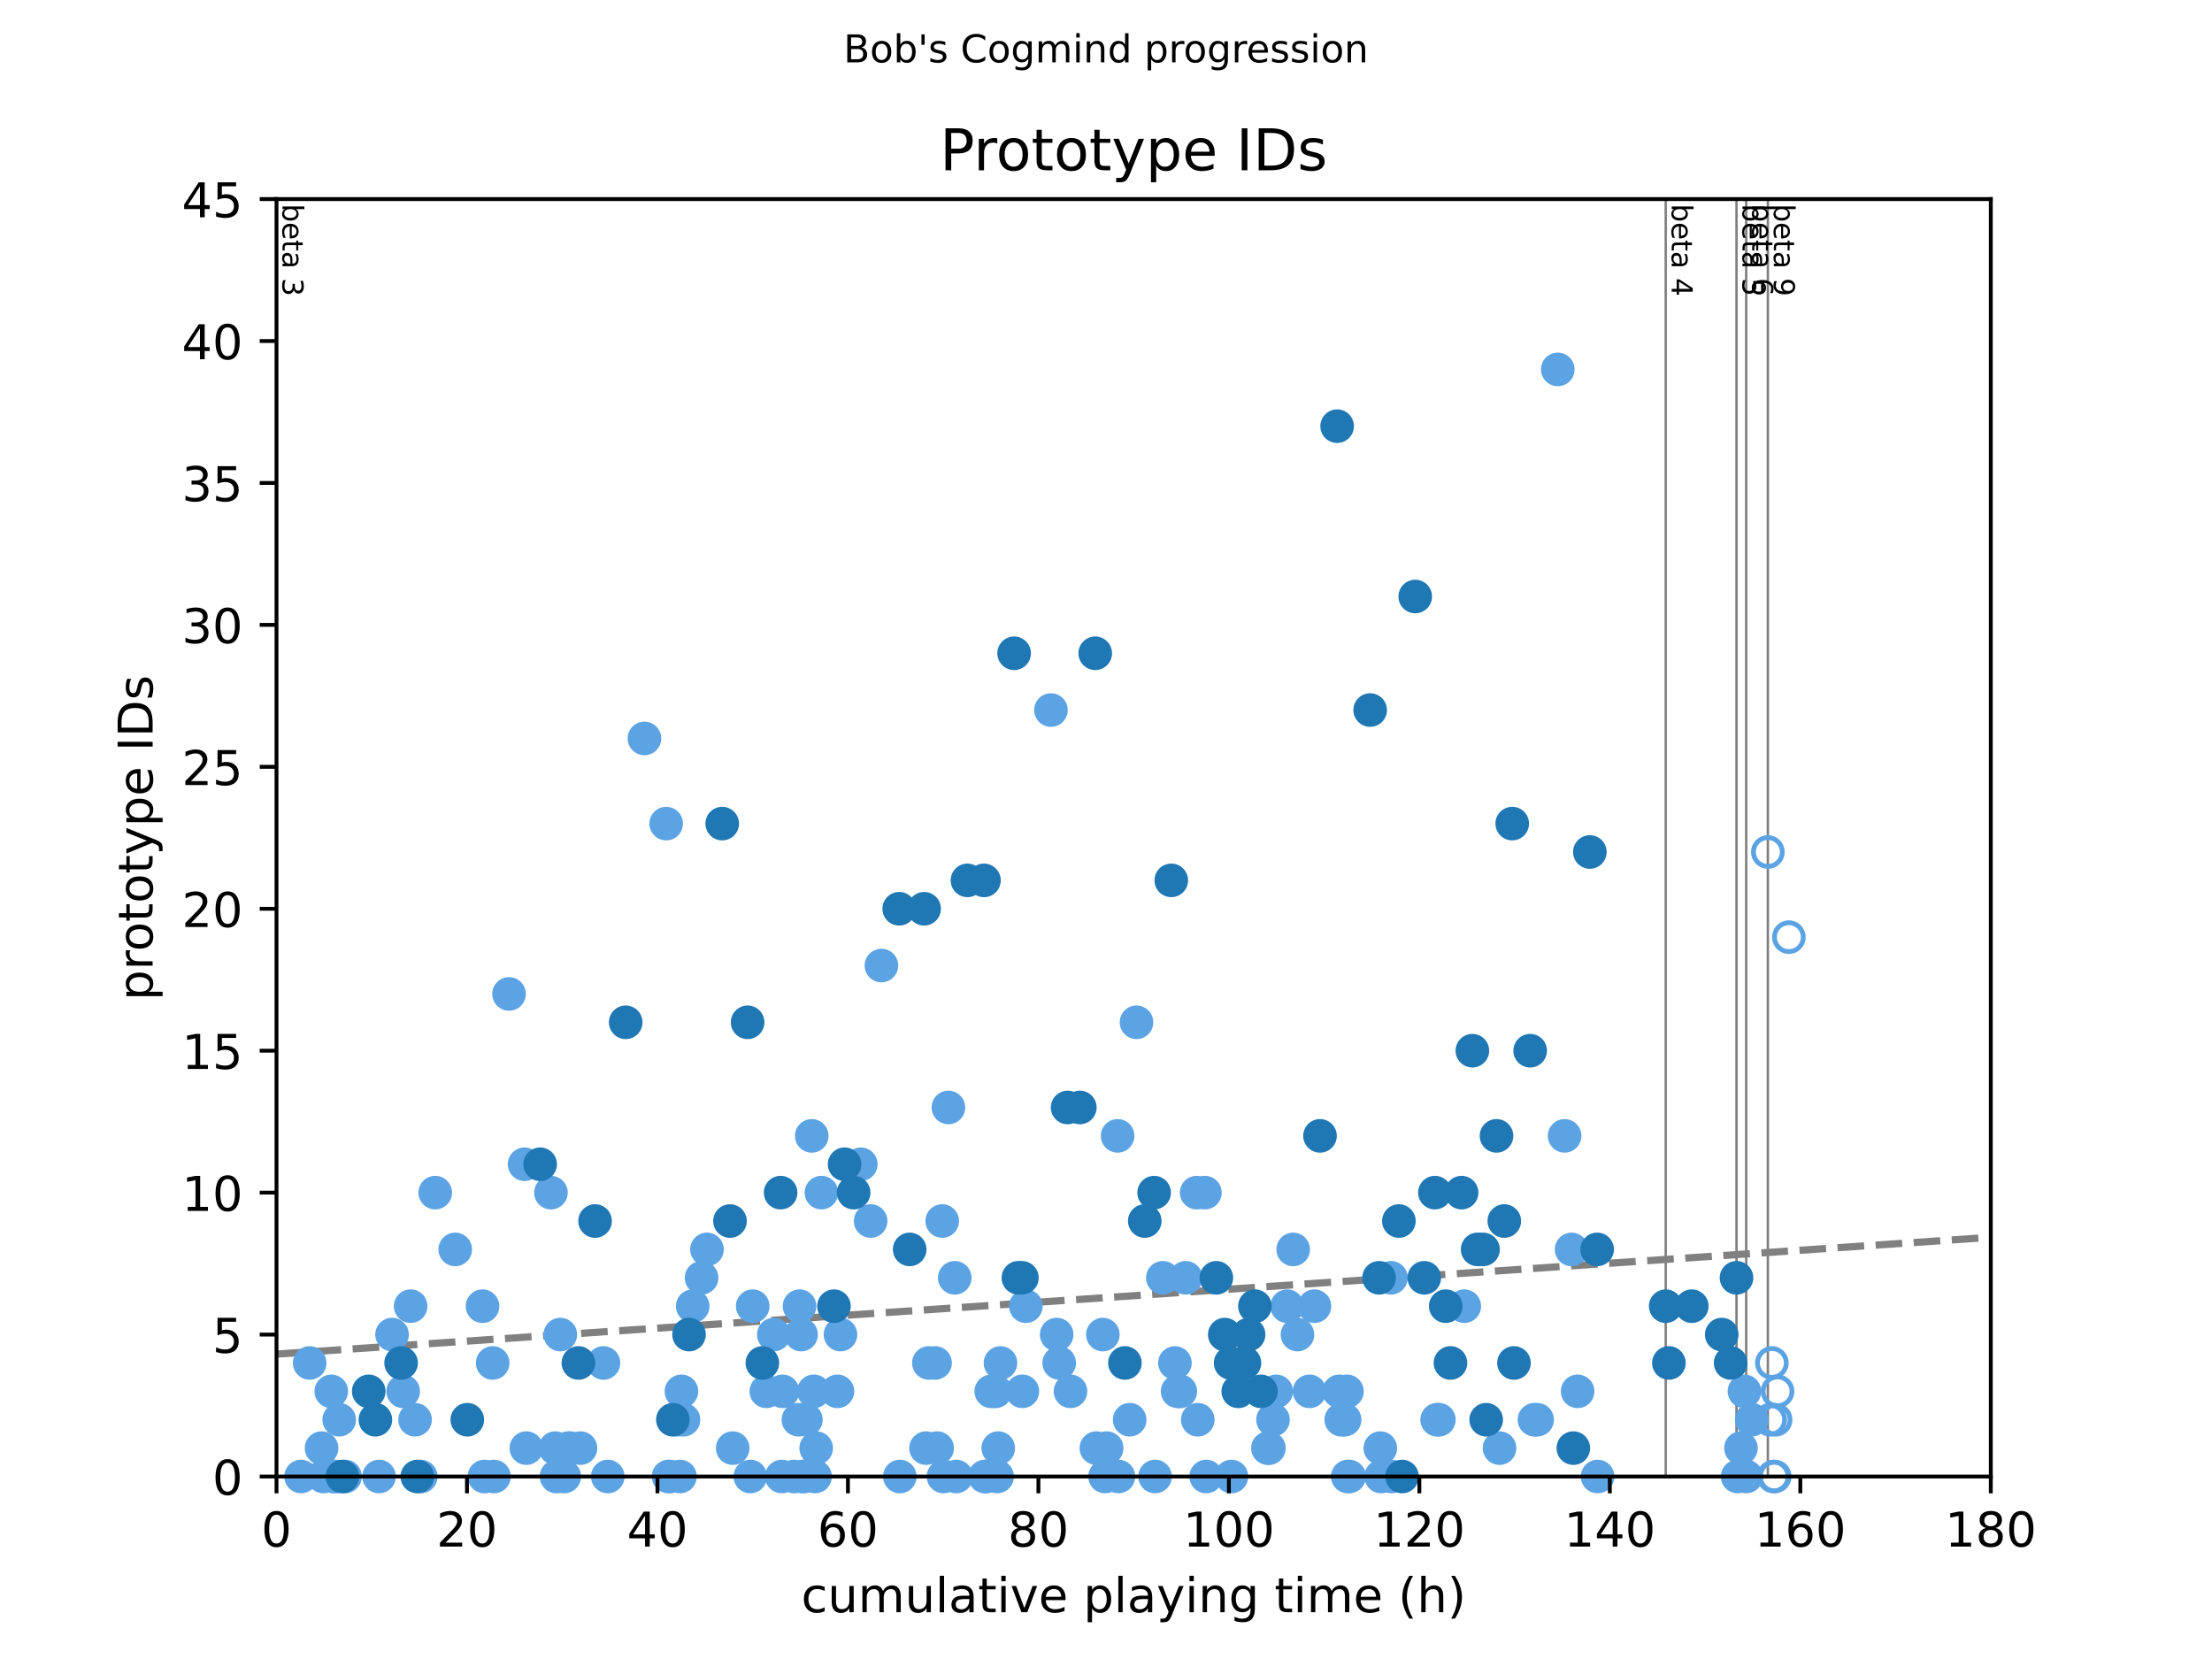 <?xml version="1.0" encoding="utf-8" standalone="no"?>
<!DOCTYPE svg PUBLIC "-//W3C//DTD SVG 1.1//EN"
  "http://www.w3.org/Graphics/SVG/1.1/DTD/svg11.dtd">
<!-- Created with matplotlib (https://matplotlib.org/) -->
<svg height="345.6pt" version="1.1" viewBox="0 0 460.8 345.6" width="460.8pt" xmlns="http://www.w3.org/2000/svg" xmlns:xlink="http://www.w3.org/1999/xlink">
 <defs>
  <style type="text/css">
*{stroke-linecap:butt;stroke-linejoin:round;}
  </style>
 </defs>
 <g id="figure_1">
  <g id="patch_1">
   <path d="M 0 345.6 
L 460.8 345.6 
L 460.8 0 
L 0 0 
z
" style="fill:#ffffff;"/>
  </g>
  <g id="axes_1">
   <g id="patch_2">
    <path d="M 57.6 307.584 
L 414.72 307.584 
L 414.72 41.472 
L 57.6 41.472 
z
" style="fill:#ffffff;"/>
   </g>
   <g id="line2d_1">
    <path clip-path="url(#pd0fc18326a)" d="M 57.6 282.086 
L 414.72 257.75 
" style="fill:none;stroke:#808080;stroke-dasharray:5.55,2.4;stroke-dashoffset:0;stroke-width:1.5;"/>
   </g>
   <g id="line2d_2">
    <path clip-path="url(#pd0fc18326a)" d="M 346.999 307.584 
L 346.999 41.472 
" style="fill:none;stroke:#808080;stroke-linecap:square;stroke-width:0.5;"/>
   </g>
   <g id="line2d_3">
    <path clip-path="url(#pd0fc18326a)" d="M 361.747 307.584 
L 361.747 41.472 
" style="fill:none;stroke:#808080;stroke-linecap:square;stroke-width:0.5;"/>
   </g>
   <g id="line2d_4">
    <path clip-path="url(#pd0fc18326a)" d="M 363.764 307.584 
L 363.764 41.472 
" style="fill:none;stroke:#808080;stroke-linecap:square;stroke-width:0.5;"/>
   </g>
   <g id="line2d_5">
    <path clip-path="url(#pd0fc18326a)" d="M 368.278 307.584 
L 368.278 41.472 
" style="fill:none;stroke:#808080;stroke-linecap:square;stroke-width:0.5;"/>
   </g>
   <g id="text_1">
    <!-- beta 3 -->
    <defs>
     <path d="M 48.688 27.297 
Q 48.688 37.203 44.609 42.844 
Q 40.531 48.484 33.406 48.484 
Q 26.266 48.484 22.188 42.844 
Q 18.109 37.203 18.109 27.297 
Q 18.109 17.391 22.188 11.75 
Q 26.266 6.109 33.406 6.109 
Q 40.531 6.109 44.609 11.75 
Q 48.688 17.391 48.688 27.297 
z
M 18.109 46.391 
Q 20.953 51.266 25.266 53.625 
Q 29.594 56 35.594 56 
Q 45.562 56 51.781 48.094 
Q 58.016 40.188 58.016 27.297 
Q 58.016 14.406 51.781 6.484 
Q 45.562 -1.422 35.594 -1.422 
Q 29.594 -1.422 25.266 0.953 
Q 20.953 3.328 18.109 8.203 
L 18.109 0 
L 9.078 0 
L 9.078 75.984 
L 18.109 75.984 
z
" id="DejaVuSans-98"/>
     <path d="M 56.203 29.594 
L 56.203 25.203 
L 14.891 25.203 
Q 15.484 15.922 20.484 11.062 
Q 25.484 6.203 34.422 6.203 
Q 39.594 6.203 44.453 7.469 
Q 49.312 8.734 54.109 11.281 
L 54.109 2.781 
Q 49.266 0.734 44.188 -0.344 
Q 39.109 -1.422 33.891 -1.422 
Q 20.797 -1.422 13.156 6.188 
Q 5.516 13.812 5.516 26.812 
Q 5.516 40.234 12.766 48.109 
Q 20.016 56 32.328 56 
Q 43.359 56 49.781 48.891 
Q 56.203 41.797 56.203 29.594 
z
M 47.219 32.234 
Q 47.125 39.594 43.094 43.984 
Q 39.062 48.391 32.422 48.391 
Q 24.906 48.391 20.391 44.141 
Q 15.875 39.891 15.188 32.172 
z
" id="DejaVuSans-101"/>
     <path d="M 18.312 70.219 
L 18.312 54.688 
L 36.812 54.688 
L 36.812 47.703 
L 18.312 47.703 
L 18.312 18.016 
Q 18.312 11.328 20.141 9.422 
Q 21.969 7.516 27.594 7.516 
L 36.812 7.516 
L 36.812 0 
L 27.594 0 
Q 17.188 0 13.234 3.875 
Q 9.281 7.766 9.281 18.016 
L 9.281 47.703 
L 2.688 47.703 
L 2.688 54.688 
L 9.281 54.688 
L 9.281 70.219 
z
" id="DejaVuSans-116"/>
     <path d="M 34.281 27.484 
Q 23.391 27.484 19.188 25 
Q 14.984 22.516 14.984 16.5 
Q 14.984 11.719 18.141 8.906 
Q 21.297 6.109 26.703 6.109 
Q 34.188 6.109 38.703 11.406 
Q 43.219 16.703 43.219 25.484 
L 43.219 27.484 
z
M 52.203 31.203 
L 52.203 0 
L 43.219 0 
L 43.219 8.297 
Q 40.141 3.328 35.547 0.953 
Q 30.953 -1.422 24.312 -1.422 
Q 15.922 -1.422 10.953 3.297 
Q 6 8.016 6 15.922 
Q 6 25.141 12.172 29.828 
Q 18.359 34.516 30.609 34.516 
L 43.219 34.516 
L 43.219 35.406 
Q 43.219 41.609 39.141 45 
Q 35.062 48.391 27.688 48.391 
Q 23 48.391 18.547 47.266 
Q 14.109 46.141 10.016 43.891 
L 10.016 52.203 
Q 14.938 54.109 19.578 55.047 
Q 24.219 56 28.609 56 
Q 40.484 56 46.344 49.844 
Q 52.203 43.703 52.203 31.203 
z
" id="DejaVuSans-97"/>
     <path id="DejaVuSans-32"/>
     <path d="M 40.578 39.312 
Q 47.656 37.797 51.625 33 
Q 55.609 28.219 55.609 21.188 
Q 55.609 10.406 48.188 4.484 
Q 40.766 -1.422 27.094 -1.422 
Q 22.516 -1.422 17.656 -0.516 
Q 12.797 0.391 7.625 2.203 
L 7.625 11.719 
Q 11.719 9.328 16.594 8.109 
Q 21.484 6.891 26.812 6.891 
Q 36.078 6.891 40.938 10.547 
Q 45.797 14.203 45.797 21.188 
Q 45.797 27.641 41.281 31.266 
Q 36.766 34.906 28.719 34.906 
L 20.219 34.906 
L 20.219 43.016 
L 29.109 43.016 
Q 36.375 43.016 40.234 45.922 
Q 44.094 48.828 44.094 54.297 
Q 44.094 59.906 40.109 62.906 
Q 36.141 65.922 28.719 65.922 
Q 24.656 65.922 20.016 65.031 
Q 15.375 64.156 9.812 62.312 
L 9.812 71.094 
Q 15.438 72.656 20.344 73.438 
Q 25.25 74.219 29.594 74.219 
Q 40.828 74.219 47.359 69.109 
Q 53.906 64.016 53.906 55.328 
Q 53.906 49.266 50.438 45.094 
Q 46.969 40.922 40.578 39.312 
z
" id="DejaVuSans-51"/>
    </defs>
    <g transform="translate(58.848 42.472)rotate(-270)scale(0.06 -0.06)">
     <use xlink:href="#DejaVuSans-98"/>
     <use x="63.477" xlink:href="#DejaVuSans-101"/>
     <use x="125" xlink:href="#DejaVuSans-116"/>
     <use x="164.209" xlink:href="#DejaVuSans-97"/>
     <use x="225.488" xlink:href="#DejaVuSans-32"/>
     <use x="257.275" xlink:href="#DejaVuSans-51"/>
    </g>
   </g>
   <g id="text_2">
    <!-- beta 4 -->
    <defs>
     <path d="M 37.797 64.312 
L 12.891 25.391 
L 37.797 25.391 
z
M 35.203 72.906 
L 47.609 72.906 
L 47.609 25.391 
L 58.016 25.391 
L 58.016 17.188 
L 47.609 17.188 
L 47.609 0 
L 37.797 0 
L 37.797 17.188 
L 4.891 17.188 
L 4.891 26.703 
z
" id="DejaVuSans-52"/>
    </defs>
    <g transform="translate(348.247 42.472)rotate(-270)scale(0.06 -0.06)">
     <use xlink:href="#DejaVuSans-98"/>
     <use x="63.477" xlink:href="#DejaVuSans-101"/>
     <use x="125" xlink:href="#DejaVuSans-116"/>
     <use x="164.209" xlink:href="#DejaVuSans-97"/>
     <use x="225.488" xlink:href="#DejaVuSans-32"/>
     <use x="257.275" xlink:href="#DejaVuSans-52"/>
    </g>
   </g>
   <g id="text_3">
    <!-- beta 5 -->
    <defs>
     <path d="M 10.797 72.906 
L 49.516 72.906 
L 49.516 64.594 
L 19.828 64.594 
L 19.828 46.734 
Q 21.969 47.469 24.109 47.828 
Q 26.266 48.188 28.422 48.188 
Q 40.625 48.188 47.75 41.5 
Q 54.891 34.812 54.891 23.391 
Q 54.891 11.625 47.562 5.094 
Q 40.234 -1.422 26.906 -1.422 
Q 22.312 -1.422 17.547 -0.641 
Q 12.797 0.141 7.719 1.703 
L 7.719 11.625 
Q 12.109 9.234 16.797 8.062 
Q 21.484 6.891 26.703 6.891 
Q 35.156 6.891 40.078 11.328 
Q 45.016 15.766 45.016 23.391 
Q 45.016 31 40.078 35.438 
Q 35.156 39.891 26.703 39.891 
Q 22.75 39.891 18.812 39.016 
Q 14.891 38.141 10.797 36.281 
z
" id="DejaVuSans-53"/>
    </defs>
    <g transform="translate(362.995 42.472)rotate(-270)scale(0.06 -0.06)">
     <use xlink:href="#DejaVuSans-98"/>
     <use x="63.477" xlink:href="#DejaVuSans-101"/>
     <use x="125" xlink:href="#DejaVuSans-116"/>
     <use x="164.209" xlink:href="#DejaVuSans-97"/>
     <use x="225.488" xlink:href="#DejaVuSans-32"/>
     <use x="257.275" xlink:href="#DejaVuSans-53"/>
    </g>
   </g>
   <g id="text_4">
    <!-- beta 6 -->
    <defs>
     <path d="M 33.016 40.375 
Q 26.375 40.375 22.484 35.828 
Q 18.609 31.297 18.609 23.391 
Q 18.609 15.531 22.484 10.953 
Q 26.375 6.391 33.016 6.391 
Q 39.656 6.391 43.531 10.953 
Q 47.406 15.531 47.406 23.391 
Q 47.406 31.297 43.531 35.828 
Q 39.656 40.375 33.016 40.375 
z
M 52.594 71.297 
L 52.594 62.312 
Q 48.875 64.062 45.094 64.984 
Q 41.312 65.922 37.594 65.922 
Q 27.828 65.922 22.672 59.328 
Q 17.531 52.734 16.797 39.406 
Q 19.672 43.656 24.016 45.922 
Q 28.375 48.188 33.594 48.188 
Q 44.578 48.188 50.953 41.516 
Q 57.328 34.859 57.328 23.391 
Q 57.328 12.156 50.688 5.359 
Q 44.047 -1.422 33.016 -1.422 
Q 20.359 -1.422 13.672 8.266 
Q 6.984 17.969 6.984 36.375 
Q 6.984 53.656 15.188 63.938 
Q 23.391 74.219 37.203 74.219 
Q 40.922 74.219 44.703 73.484 
Q 48.484 72.75 52.594 71.297 
z
" id="DejaVuSans-54"/>
    </defs>
    <g transform="translate(365.012 42.472)rotate(-270)scale(0.06 -0.06)">
     <use xlink:href="#DejaVuSans-98"/>
     <use x="63.477" xlink:href="#DejaVuSans-101"/>
     <use x="125" xlink:href="#DejaVuSans-116"/>
     <use x="164.209" xlink:href="#DejaVuSans-97"/>
     <use x="225.488" xlink:href="#DejaVuSans-32"/>
     <use x="257.275" xlink:href="#DejaVuSans-54"/>
    </g>
   </g>
   <g id="text_5">
    <!-- beta 9 -->
    <defs>
     <path d="M 10.984 1.516 
L 10.984 10.5 
Q 14.703 8.734 18.5 7.812 
Q 22.312 6.891 25.984 6.891 
Q 35.75 6.891 40.891 13.453 
Q 46.047 20.016 46.781 33.406 
Q 43.953 29.203 39.594 26.953 
Q 35.25 24.703 29.984 24.703 
Q 19.047 24.703 12.672 31.312 
Q 6.297 37.938 6.297 49.422 
Q 6.297 60.641 12.938 67.422 
Q 19.578 74.219 30.609 74.219 
Q 43.266 74.219 49.922 64.516 
Q 56.594 54.828 56.594 36.375 
Q 56.594 19.141 48.406 8.859 
Q 40.234 -1.422 26.422 -1.422 
Q 22.703 -1.422 18.891 -0.688 
Q 15.094 0.047 10.984 1.516 
z
M 30.609 32.422 
Q 37.25 32.422 41.125 36.953 
Q 45.016 41.5 45.016 49.422 
Q 45.016 57.281 41.125 61.844 
Q 37.25 66.406 30.609 66.406 
Q 23.969 66.406 20.094 61.844 
Q 16.219 57.281 16.219 49.422 
Q 16.219 41.5 20.094 36.953 
Q 23.969 32.422 30.609 32.422 
z
" id="DejaVuSans-57"/>
    </defs>
    <g transform="translate(369.526 42.472)rotate(-270)scale(0.06 -0.06)">
     <use xlink:href="#DejaVuSans-98"/>
     <use x="63.477" xlink:href="#DejaVuSans-101"/>
     <use x="125" xlink:href="#DejaVuSans-116"/>
     <use x="164.209" xlink:href="#DejaVuSans-97"/>
     <use x="225.488" xlink:href="#DejaVuSans-32"/>
     <use x="257.275" xlink:href="#DejaVuSans-57"/>
    </g>
   </g>
   <g id="PathCollection_1">
    <defs>
     <path d="M 0 3 
C 0.796 3 1.559 2.684 2.121 2.121 
C 2.684 1.559 3 0.796 3 0 
C 3 -0.796 2.684 -1.559 2.121 -2.121 
C 1.559 -2.684 0.796 -3 0 -3 
C -0.796 -3 -1.559 -2.684 -2.121 -2.121 
C -2.684 -1.559 -3 -0.796 -3 0 
C -3 0.796 -2.684 1.559 -2.121 2.121 
C -1.559 2.684 -0.796 3 0 3 
z
" id="C0_0_6045dc4af8"/>
    </defs>
    <use style="fill:none;stroke:#5ca3e4;" x="368.278" xlink:href="#C0_0_6045dc4af8" y="177.485"/>
    <use style="fill:none;stroke:#5ca3e4;" x="368.762" xlink:href="#C0_0_6045dc4af8" y="295.757"/>
    <use style="fill:none;stroke:#5ca3e4;" x="369.113" xlink:href="#C0_0_6045dc4af8" y="283.93"/>
    <use style="fill:none;stroke:#5ca3e4;" x="369.471" xlink:href="#C0_0_6045dc4af8" y="307.584"/>
    <use style="fill:none;stroke:#5ca3e4;" x="369.709" xlink:href="#C0_0_6045dc4af8" y="307.584"/>
    <use style="fill:none;stroke:#5ca3e4;" x="369.898" xlink:href="#C0_0_6045dc4af8" y="295.757"/>
    <use style="fill:none;stroke:#5ca3e4;" x="370.3" xlink:href="#C0_0_6045dc4af8" y="289.843"/>
    <use style="fill:none;stroke:#5ca3e4;" x="372.656" xlink:href="#C0_0_6045dc4af8" y="195.226"/>
   </g>
   <g id="PathCollection_2">
    <defs>
     <path d="M 0 3 
C 0.796 3 1.559 2.684 2.121 2.121 
C 2.684 1.559 3 0.796 3 0 
C 3 -0.796 2.684 -1.559 2.121 -2.121 
C 1.559 -2.684 0.796 -3 0 -3 
C -0.796 -3 -1.559 -2.684 -2.121 -2.121 
C -2.684 -1.559 -3 -0.796 -3 0 
C -3 0.796 -2.684 1.559 -2.121 2.121 
C -1.559 2.684 -0.796 3 0 3 
z
" id="m3b5e98368f" style="stroke:#5ca3e4;"/>
    </defs>
    <g>
     <use style="fill:#5ca3e4;stroke:#5ca3e4;" x="62.725" xlink:href="#m3b5e98368f" y="307.584"/>
     <use style="fill:#5ca3e4;stroke:#5ca3e4;" x="64.511" xlink:href="#m3b5e98368f" y="283.93"/>
     <use style="fill:#5ca3e4;stroke:#5ca3e4;" x="66.991" xlink:href="#m3b5e98368f" y="301.67"/>
     <use style="fill:#5ca3e4;stroke:#5ca3e4;" x="67.388" xlink:href="#m3b5e98368f" y="307.584"/>
     <use style="fill:#5ca3e4;stroke:#5ca3e4;" x="69.008" xlink:href="#m3b5e98368f" y="289.843"/>
     <use style="fill:#5ca3e4;stroke:#5ca3e4;" x="69.471" xlink:href="#m3b5e98368f" y="307.584"/>
     <use style="fill:#5ca3e4;stroke:#5ca3e4;" x="69.934" xlink:href="#m3b5e98368f" y="307.584"/>
     <use style="fill:#5ca3e4;stroke:#5ca3e4;" x="70.661" xlink:href="#m3b5e98368f" y="295.757"/>
     <use style="fill:#5ca3e4;stroke:#5ca3e4;" x="71.885" xlink:href="#m3b5e98368f" y="307.584"/>
     <use style="fill:#5ca3e4;stroke:#5ca3e4;" x="78.961" xlink:href="#m3b5e98368f" y="307.584"/>
     <use style="fill:#5ca3e4;stroke:#5ca3e4;" x="81.673" xlink:href="#m3b5e98368f" y="278.016"/>
     <use style="fill:#5ca3e4;stroke:#5ca3e4;" x="83.987" xlink:href="#m3b5e98368f" y="289.843"/>
     <use style="fill:#5ca3e4;stroke:#5ca3e4;" x="85.541" xlink:href="#m3b5e98368f" y="272.102"/>
     <use style="fill:#5ca3e4;stroke:#5ca3e4;" x="86.467" xlink:href="#m3b5e98368f" y="295.757"/>
     <use style="fill:#5ca3e4;stroke:#5ca3e4;" x="87.658" xlink:href="#m3b5e98368f" y="307.584"/>
     <use style="fill:#5ca3e4;stroke:#5ca3e4;" x="90.667" xlink:href="#m3b5e98368f" y="248.448"/>
     <use style="fill:#5ca3e4;stroke:#5ca3e4;" x="94.833" xlink:href="#m3b5e98368f" y="260.275"/>
     <use style="fill:#5ca3e4;stroke:#5ca3e4;" x="100.521" xlink:href="#m3b5e98368f" y="272.102"/>
     <use style="fill:#5ca3e4;stroke:#5ca3e4;" x="100.917" xlink:href="#m3b5e98368f" y="307.584"/>
     <use style="fill:#5ca3e4;stroke:#5ca3e4;" x="102.637" xlink:href="#m3b5e98368f" y="283.93"/>
     <use style="fill:#5ca3e4;stroke:#5ca3e4;" x="102.901" xlink:href="#m3b5e98368f" y="307.584"/>
     <use style="fill:#5ca3e4;stroke:#5ca3e4;" x="106.043" xlink:href="#m3b5e98368f" y="207.053"/>
     <use style="fill:#5ca3e4;stroke:#5ca3e4;" x="109.283" xlink:href="#m3b5e98368f" y="242.534"/>
     <use style="fill:#5ca3e4;stroke:#5ca3e4;" x="109.647" xlink:href="#m3b5e98368f" y="301.67"/>
     <use style="fill:#5ca3e4;stroke:#5ca3e4;" x="114.772" xlink:href="#m3b5e98368f" y="248.448"/>
     <use style="fill:#5ca3e4;stroke:#5ca3e4;" x="115.665" xlink:href="#m3b5e98368f" y="301.67"/>
     <use style="fill:#5ca3e4;stroke:#5ca3e4;" x="115.93" xlink:href="#m3b5e98368f" y="307.584"/>
     <use style="fill:#5ca3e4;stroke:#5ca3e4;" x="116.723" xlink:href="#m3b5e98368f" y="278.016"/>
     <use style="fill:#5ca3e4;stroke:#5ca3e4;" x="117.55" xlink:href="#m3b5e98368f" y="307.584"/>
     <use style="fill:#5ca3e4;stroke:#5ca3e4;" x="118.377" xlink:href="#m3b5e98368f" y="301.67"/>
     <use style="fill:#5ca3e4;stroke:#5ca3e4;" x="118.806" xlink:href="#m3b5e98368f" y="301.67"/>
     <use style="fill:#5ca3e4;stroke:#5ca3e4;" x="120.923" xlink:href="#m3b5e98368f" y="301.67"/>
     <use style="fill:#5ca3e4;stroke:#5ca3e4;" x="125.717" xlink:href="#m3b5e98368f" y="283.93"/>
     <use style="fill:#5ca3e4;stroke:#5ca3e4;" x="126.61" xlink:href="#m3b5e98368f" y="307.584"/>
     <use style="fill:#5ca3e4;stroke:#5ca3e4;" x="134.249" xlink:href="#m3b5e98368f" y="153.83"/>
     <use style="fill:#5ca3e4;stroke:#5ca3e4;" x="138.779" xlink:href="#m3b5e98368f" y="171.571"/>
     <use style="fill:#5ca3e4;stroke:#5ca3e4;" x="139.275" xlink:href="#m3b5e98368f" y="307.584"/>
     <use style="fill:#5ca3e4;stroke:#5ca3e4;" x="139.539" xlink:href="#m3b5e98368f" y="307.584"/>
     <use style="fill:#5ca3e4;stroke:#5ca3e4;" x="141.159" xlink:href="#m3b5e98368f" y="295.757"/>
     <use style="fill:#5ca3e4;stroke:#5ca3e4;" x="141.655" xlink:href="#m3b5e98368f" y="307.584"/>
     <use style="fill:#5ca3e4;stroke:#5ca3e4;" x="141.953" xlink:href="#m3b5e98368f" y="289.843"/>
     <use style="fill:#5ca3e4;stroke:#5ca3e4;" x="142.383" xlink:href="#m3b5e98368f" y="295.757"/>
     <use style="fill:#5ca3e4;stroke:#5ca3e4;" x="144.301" xlink:href="#m3b5e98368f" y="272.102"/>
     <use style="fill:#5ca3e4;stroke:#5ca3e4;" x="146.153" xlink:href="#m3b5e98368f" y="266.189"/>
     <use style="fill:#5ca3e4;stroke:#5ca3e4;" x="147.277" xlink:href="#m3b5e98368f" y="260.275"/>
     <use style="fill:#5ca3e4;stroke:#5ca3e4;" x="152.634" xlink:href="#m3b5e98368f" y="301.67"/>
     <use style="fill:#5ca3e4;stroke:#5ca3e4;" x="156.304" xlink:href="#m3b5e98368f" y="307.584"/>
     <use style="fill:#5ca3e4;stroke:#5ca3e4;" x="156.8" xlink:href="#m3b5e98368f" y="272.102"/>
     <use style="fill:#5ca3e4;stroke:#5ca3e4;" x="159.644" xlink:href="#m3b5e98368f" y="289.843"/>
     <use style="fill:#5ca3e4;stroke:#5ca3e4;" x="161.198" xlink:href="#m3b5e98368f" y="278.016"/>
     <use style="fill:#5ca3e4;stroke:#5ca3e4;" x="162.851" xlink:href="#m3b5e98368f" y="307.584"/>
     <use style="fill:#5ca3e4;stroke:#5ca3e4;" x="163.017" xlink:href="#m3b5e98368f" y="289.843"/>
     <use style="fill:#5ca3e4;stroke:#5ca3e4;" x="165.43" xlink:href="#m3b5e98368f" y="307.584"/>
     <use style="fill:#5ca3e4;stroke:#5ca3e4;" x="166.323" xlink:href="#m3b5e98368f" y="295.757"/>
     <use style="fill:#5ca3e4;stroke:#5ca3e4;" x="166.555" xlink:href="#m3b5e98368f" y="272.102"/>
     <use style="fill:#5ca3e4;stroke:#5ca3e4;" x="166.885" xlink:href="#m3b5e98368f" y="278.016"/>
     <use style="fill:#5ca3e4;stroke:#5ca3e4;" x="167.216" xlink:href="#m3b5e98368f" y="307.584"/>
     <use style="fill:#5ca3e4;stroke:#5ca3e4;" x="167.381" xlink:href="#m3b5e98368f" y="307.584"/>
     <use style="fill:#5ca3e4;stroke:#5ca3e4;" x="167.877" xlink:href="#m3b5e98368f" y="295.757"/>
     <use style="fill:#5ca3e4;stroke:#5ca3e4;" x="169.101" xlink:href="#m3b5e98368f" y="236.621"/>
     <use style="fill:#5ca3e4;stroke:#5ca3e4;" x="169.531" xlink:href="#m3b5e98368f" y="289.843"/>
     <use style="fill:#5ca3e4;stroke:#5ca3e4;" x="169.795" xlink:href="#m3b5e98368f" y="307.584"/>
     <use style="fill:#5ca3e4;stroke:#5ca3e4;" x="170.027" xlink:href="#m3b5e98368f" y="301.67"/>
     <use style="fill:#5ca3e4;stroke:#5ca3e4;" x="171.118" xlink:href="#m3b5e98368f" y="248.448"/>
     <use style="fill:#5ca3e4;stroke:#5ca3e4;" x="174.458" xlink:href="#m3b5e98368f" y="289.843"/>
     <use style="fill:#5ca3e4;stroke:#5ca3e4;" x="175.086" xlink:href="#m3b5e98368f" y="278.016"/>
     <use style="fill:#5ca3e4;stroke:#5ca3e4;" x="179.318" xlink:href="#m3b5e98368f" y="242.534"/>
     <use style="fill:#5ca3e4;stroke:#5ca3e4;" x="181.369" xlink:href="#m3b5e98368f" y="254.362"/>
     <use style="fill:#5ca3e4;stroke:#5ca3e4;" x="183.617" xlink:href="#m3b5e98368f" y="201.139"/>
     <use style="fill:#5ca3e4;stroke:#5ca3e4;" x="187.453" xlink:href="#m3b5e98368f" y="307.584"/>
     <use style="fill:#5ca3e4;stroke:#5ca3e4;" x="192.909" xlink:href="#m3b5e98368f" y="301.67"/>
     <use style="fill:#5ca3e4;stroke:#5ca3e4;" x="193.504" xlink:href="#m3b5e98368f" y="283.93"/>
     <use style="fill:#5ca3e4;stroke:#5ca3e4;" x="194.794" xlink:href="#m3b5e98368f" y="283.93"/>
     <use style="fill:#5ca3e4;stroke:#5ca3e4;" x="195.223" xlink:href="#m3b5e98368f" y="301.67"/>
     <use style="fill:#5ca3e4;stroke:#5ca3e4;" x="196.282" xlink:href="#m3b5e98368f" y="254.362"/>
     <use style="fill:#5ca3e4;stroke:#5ca3e4;" x="196.546" xlink:href="#m3b5e98368f" y="307.584"/>
     <use style="fill:#5ca3e4;stroke:#5ca3e4;" x="197.571" xlink:href="#m3b5e98368f" y="230.707"/>
     <use style="fill:#5ca3e4;stroke:#5ca3e4;" x="198.894" xlink:href="#m3b5e98368f" y="266.189"/>
     <use style="fill:#5ca3e4;stroke:#5ca3e4;" x="199.191" xlink:href="#m3b5e98368f" y="307.584"/>
     <use style="fill:#5ca3e4;stroke:#5ca3e4;" x="205.177" xlink:href="#m3b5e98368f" y="307.584"/>
     <use style="fill:#5ca3e4;stroke:#5ca3e4;" x="205.441" xlink:href="#m3b5e98368f" y="307.584"/>
     <use style="fill:#5ca3e4;stroke:#5ca3e4;" x="206.499" xlink:href="#m3b5e98368f" y="289.843"/>
     <use style="fill:#5ca3e4;stroke:#5ca3e4;" x="207.359" xlink:href="#m3b5e98368f" y="289.843"/>
     <use style="fill:#5ca3e4;stroke:#5ca3e4;" x="207.723" xlink:href="#m3b5e98368f" y="307.584"/>
     <use style="fill:#5ca3e4;stroke:#5ca3e4;" x="207.954" xlink:href="#m3b5e98368f" y="301.67"/>
     <use style="fill:#5ca3e4;stroke:#5ca3e4;" x="208.417" xlink:href="#m3b5e98368f" y="283.93"/>
     <use style="fill:#5ca3e4;stroke:#5ca3e4;" x="212.98" xlink:href="#m3b5e98368f" y="289.843"/>
     <use style="fill:#5ca3e4;stroke:#5ca3e4;" x="213.708" xlink:href="#m3b5e98368f" y="272.102"/>
     <use style="fill:#5ca3e4;stroke:#5ca3e4;" x="218.932" xlink:href="#m3b5e98368f" y="147.917"/>
     <use style="fill:#5ca3e4;stroke:#5ca3e4;" x="220.123" xlink:href="#m3b5e98368f" y="278.016"/>
     <use style="fill:#5ca3e4;stroke:#5ca3e4;" x="220.652" xlink:href="#m3b5e98368f" y="283.93"/>
     <use style="fill:#5ca3e4;stroke:#5ca3e4;" x="222.999" xlink:href="#m3b5e98368f" y="289.843"/>
     <use style="fill:#5ca3e4;stroke:#5ca3e4;" x="228.389" xlink:href="#m3b5e98368f" y="301.67"/>
     <use style="fill:#5ca3e4;stroke:#5ca3e4;" x="229.745" xlink:href="#m3b5e98368f" y="278.016"/>
     <use style="fill:#5ca3e4;stroke:#5ca3e4;" x="230.208" xlink:href="#m3b5e98368f" y="307.584"/>
     <use style="fill:#5ca3e4;stroke:#5ca3e4;" x="230.539" xlink:href="#m3b5e98368f" y="301.67"/>
     <use style="fill:#5ca3e4;stroke:#5ca3e4;" x="232.82" xlink:href="#m3b5e98368f" y="236.621"/>
     <use style="fill:#5ca3e4;stroke:#5ca3e4;" x="232.986" xlink:href="#m3b5e98368f" y="307.584"/>
     <use style="fill:#5ca3e4;stroke:#5ca3e4;" x="235.333" xlink:href="#m3b5e98368f" y="295.757"/>
     <use style="fill:#5ca3e4;stroke:#5ca3e4;" x="236.755" xlink:href="#m3b5e98368f" y="212.966"/>
     <use style="fill:#5ca3e4;stroke:#5ca3e4;" x="240.624" xlink:href="#m3b5e98368f" y="307.584"/>
     <use style="fill:#5ca3e4;stroke:#5ca3e4;" x="242.244" xlink:href="#m3b5e98368f" y="266.189"/>
     <use style="fill:#5ca3e4;stroke:#5ca3e4;" x="244.757" xlink:href="#m3b5e98368f" y="283.93"/>
     <use style="fill:#5ca3e4;stroke:#5ca3e4;" x="245.319" xlink:href="#m3b5e98368f" y="289.843"/>
     <use style="fill:#5ca3e4;stroke:#5ca3e4;" x="245.882" xlink:href="#m3b5e98368f" y="289.843"/>
     <use style="fill:#5ca3e4;stroke:#5ca3e4;" x="247.006" xlink:href="#m3b5e98368f" y="266.189"/>
     <use style="fill:#5ca3e4;stroke:#5ca3e4;" x="249.287" xlink:href="#m3b5e98368f" y="248.448"/>
     <use style="fill:#5ca3e4;stroke:#5ca3e4;" x="249.519" xlink:href="#m3b5e98368f" y="295.757"/>
     <use style="fill:#5ca3e4;stroke:#5ca3e4;" x="251.007" xlink:href="#m3b5e98368f" y="248.448"/>
     <use style="fill:#5ca3e4;stroke:#5ca3e4;" x="251.271" xlink:href="#m3b5e98368f" y="307.584"/>
     <use style="fill:#5ca3e4;stroke:#5ca3e4;" x="256.529" xlink:href="#m3b5e98368f" y="307.584"/>
     <use style="fill:#5ca3e4;stroke:#5ca3e4;" x="264.134" xlink:href="#m3b5e98368f" y="301.67"/>
     <use style="fill:#5ca3e4;stroke:#5ca3e4;" x="264.333" xlink:href="#m3b5e98368f" y="301.67"/>
     <use style="fill:#5ca3e4;stroke:#5ca3e4;" x="265.193" xlink:href="#m3b5e98368f" y="295.757"/>
     <use style="fill:#5ca3e4;stroke:#5ca3e4;" x="265.854" xlink:href="#m3b5e98368f" y="289.843"/>
     <use style="fill:#5ca3e4;stroke:#5ca3e4;" x="268.135" xlink:href="#m3b5e98368f" y="272.102"/>
     <use style="fill:#5ca3e4;stroke:#5ca3e4;" x="269.392" xlink:href="#m3b5e98368f" y="260.275"/>
     <use style="fill:#5ca3e4;stroke:#5ca3e4;" x="270.285" xlink:href="#m3b5e98368f" y="278.016"/>
     <use style="fill:#5ca3e4;stroke:#5ca3e4;" x="272.798" xlink:href="#m3b5e98368f" y="289.843"/>
     <use style="fill:#5ca3e4;stroke:#5ca3e4;" x="273.823" xlink:href="#m3b5e98368f" y="272.102"/>
     <use style="fill:#5ca3e4;stroke:#5ca3e4;" x="278.981" xlink:href="#m3b5e98368f" y="289.843"/>
     <use style="fill:#5ca3e4;stroke:#5ca3e4;" x="279.411" xlink:href="#m3b5e98368f" y="295.757"/>
     <use style="fill:#5ca3e4;stroke:#5ca3e4;" x="280.106" xlink:href="#m3b5e98368f" y="295.757"/>
     <use style="fill:#5ca3e4;stroke:#5ca3e4;" x="280.602" xlink:href="#m3b5e98368f" y="289.843"/>
     <use style="fill:#5ca3e4;stroke:#5ca3e4;" x="280.767" xlink:href="#m3b5e98368f" y="307.584"/>
     <use style="fill:#5ca3e4;stroke:#5ca3e4;" x="281.065" xlink:href="#m3b5e98368f" y="307.584"/>
     <use style="fill:#5ca3e4;stroke:#5ca3e4;" x="287.546" xlink:href="#m3b5e98368f" y="301.67"/>
     <use style="fill:#5ca3e4;stroke:#5ca3e4;" x="287.711" xlink:href="#m3b5e98368f" y="307.584"/>
     <use style="fill:#5ca3e4;stroke:#5ca3e4;" x="289.761" xlink:href="#m3b5e98368f" y="266.189"/>
     <use style="fill:#5ca3e4;stroke:#5ca3e4;" x="289.893" xlink:href="#m3b5e98368f" y="307.584"/>
     <use style="fill:#5ca3e4;stroke:#5ca3e4;" x="299.383" xlink:href="#m3b5e98368f" y="295.757"/>
     <use style="fill:#5ca3e4;stroke:#5ca3e4;" x="299.747" xlink:href="#m3b5e98368f" y="295.757"/>
     <use style="fill:#5ca3e4;stroke:#5ca3e4;" x="305.038" xlink:href="#m3b5e98368f" y="272.102"/>
     <use style="fill:#5ca3e4;stroke:#5ca3e4;" x="312.379" xlink:href="#m3b5e98368f" y="301.67"/>
     <use style="fill:#5ca3e4;stroke:#5ca3e4;" x="319.653" xlink:href="#m3b5e98368f" y="295.757"/>
     <use style="fill:#5ca3e4;stroke:#5ca3e4;" x="320.215" xlink:href="#m3b5e98368f" y="295.757"/>
     <use style="fill:#5ca3e4;stroke:#5ca3e4;" x="324.514" xlink:href="#m3b5e98368f" y="76.954"/>
     <use style="fill:#5ca3e4;stroke:#5ca3e4;" x="325.936" xlink:href="#m3b5e98368f" y="236.621"/>
     <use style="fill:#5ca3e4;stroke:#5ca3e4;" x="327.391" xlink:href="#m3b5e98368f" y="260.275"/>
     <use style="fill:#5ca3e4;stroke:#5ca3e4;" x="328.647" xlink:href="#m3b5e98368f" y="289.843"/>
     <use style="fill:#5ca3e4;stroke:#5ca3e4;" x="332.814" xlink:href="#m3b5e98368f" y="307.584"/>
     <use style="fill:#5ca3e4;stroke:#5ca3e4;" x="361.979" xlink:href="#m3b5e98368f" y="307.584"/>
     <use style="fill:#5ca3e4;stroke:#5ca3e4;" x="362.673" xlink:href="#m3b5e98368f" y="301.67"/>
     <use style="fill:#5ca3e4;stroke:#5ca3e4;" x="363.401" xlink:href="#m3b5e98368f" y="289.843"/>
     <use style="fill:#5ca3e4;stroke:#5ca3e4;" x="363.764" xlink:href="#m3b5e98368f" y="307.584"/>
     <use style="fill:#5ca3e4;stroke:#5ca3e4;" x="364.922" xlink:href="#m3b5e98368f" y="295.757"/>
    </g>
   </g>
   <g id="PathCollection_3">
    <defs>
     <path d="M 0 3 
C 0.796 3 1.559 2.684 2.121 2.121 
C 2.684 1.559 3 0.796 3 0 
C 3 -0.796 2.684 -1.559 2.121 -2.121 
C 1.559 -2.684 0.796 -3 0 -3 
C -0.796 -3 -1.559 -2.684 -2.121 -2.121 
C -2.684 -1.559 -3 -0.796 -3 0 
C -3 0.796 -2.684 1.559 -2.121 2.121 
C -1.559 2.684 -0.796 3 0 3 
z
" id="m0d898cfe5e" style="stroke:#1f77b4;"/>
    </defs>
    <g>
     <use style="fill:#1f77b4;stroke:#1f77b4;" x="71.323" xlink:href="#m0d898cfe5e" y="307.584"/>
     <use style="fill:#1f77b4;stroke:#1f77b4;" x="76.812" xlink:href="#m0d898cfe5e" y="289.843"/>
     <use style="fill:#1f77b4;stroke:#1f77b4;" x="78.201" xlink:href="#m0d898cfe5e" y="295.757"/>
     <use style="fill:#1f77b4;stroke:#1f77b4;" x="83.557" xlink:href="#m0d898cfe5e" y="283.93"/>
     <use style="fill:#1f77b4;stroke:#1f77b4;" x="86.93" xlink:href="#m0d898cfe5e" y="307.584"/>
     <use style="fill:#1f77b4;stroke:#1f77b4;" x="97.346" xlink:href="#m0d898cfe5e" y="295.757"/>
     <use style="fill:#1f77b4;stroke:#1f77b4;" x="112.524" xlink:href="#m0d898cfe5e" y="242.534"/>
     <use style="fill:#1f77b4;stroke:#1f77b4;" x="120.493" xlink:href="#m0d898cfe5e" y="283.93"/>
     <use style="fill:#1f77b4;stroke:#1f77b4;" x="123.965" xlink:href="#m0d898cfe5e" y="254.362"/>
     <use style="fill:#1f77b4;stroke:#1f77b4;" x="130.347" xlink:href="#m0d898cfe5e" y="212.966"/>
     <use style="fill:#1f77b4;stroke:#1f77b4;" x="140.167" xlink:href="#m0d898cfe5e" y="295.757"/>
     <use style="fill:#1f77b4;stroke:#1f77b4;" x="143.54" xlink:href="#m0d898cfe5e" y="278.016"/>
     <use style="fill:#1f77b4;stroke:#1f77b4;" x="150.451" xlink:href="#m0d898cfe5e" y="171.571"/>
     <use style="fill:#1f77b4;stroke:#1f77b4;" x="152.071" xlink:href="#m0d898cfe5e" y="254.362"/>
     <use style="fill:#1f77b4;stroke:#1f77b4;" x="155.742" xlink:href="#m0d898cfe5e" y="212.966"/>
     <use style="fill:#1f77b4;stroke:#1f77b4;" x="158.817" xlink:href="#m0d898cfe5e" y="283.93"/>
     <use style="fill:#1f77b4;stroke:#1f77b4;" x="162.62" xlink:href="#m0d898cfe5e" y="248.448"/>
     <use style="fill:#1f77b4;stroke:#1f77b4;" x="173.73" xlink:href="#m0d898cfe5e" y="272.102"/>
     <use style="fill:#1f77b4;stroke:#1f77b4;" x="175.946" xlink:href="#m0d898cfe5e" y="242.534"/>
     <use style="fill:#1f77b4;stroke:#1f77b4;" x="177.83" xlink:href="#m0d898cfe5e" y="248.448"/>
     <use style="fill:#1f77b4;stroke:#1f77b4;" x="187.321" xlink:href="#m0d898cfe5e" y="189.312"/>
     <use style="fill:#1f77b4;stroke:#1f77b4;" x="189.503" xlink:href="#m0d898cfe5e" y="260.275"/>
     <use style="fill:#1f77b4;stroke:#1f77b4;" x="192.512" xlink:href="#m0d898cfe5e" y="189.312"/>
     <use style="fill:#1f77b4;stroke:#1f77b4;" x="201.539" xlink:href="#m0d898cfe5e" y="183.398"/>
     <use style="fill:#1f77b4;stroke:#1f77b4;" x="204.978" xlink:href="#m0d898cfe5e" y="183.398"/>
     <use style="fill:#1f77b4;stroke:#1f77b4;" x="211.261" xlink:href="#m0d898cfe5e" y="136.09"/>
     <use style="fill:#1f77b4;stroke:#1f77b4;" x="212.154" xlink:href="#m0d898cfe5e" y="266.189"/>
     <use style="fill:#1f77b4;stroke:#1f77b4;" x="212.881" xlink:href="#m0d898cfe5e" y="266.189"/>
     <use style="fill:#1f77b4;stroke:#1f77b4;" x="222.404" xlink:href="#m0d898cfe5e" y="230.707"/>
     <use style="fill:#1f77b4;stroke:#1f77b4;" x="224.95" xlink:href="#m0d898cfe5e" y="230.707"/>
     <use style="fill:#1f77b4;stroke:#1f77b4;" x="228.158" xlink:href="#m0d898cfe5e" y="136.09"/>
     <use style="fill:#1f77b4;stroke:#1f77b4;" x="234.341" xlink:href="#m0d898cfe5e" y="283.93"/>
     <use style="fill:#1f77b4;stroke:#1f77b4;" x="238.475" xlink:href="#m0d898cfe5e" y="254.362"/>
     <use style="fill:#1f77b4;stroke:#1f77b4;" x="240.426" xlink:href="#m0d898cfe5e" y="248.448"/>
     <use style="fill:#1f77b4;stroke:#1f77b4;" x="243.997" xlink:href="#m0d898cfe5e" y="183.398"/>
     <use style="fill:#1f77b4;stroke:#1f77b4;" x="253.388" xlink:href="#m0d898cfe5e" y="266.189"/>
     <use style="fill:#1f77b4;stroke:#1f77b4;" x="255.14" xlink:href="#m0d898cfe5e" y="278.016"/>
     <use style="fill:#1f77b4;stroke:#1f77b4;" x="256.364" xlink:href="#m0d898cfe5e" y="283.93"/>
     <use style="fill:#1f77b4;stroke:#1f77b4;" x="257.951" xlink:href="#m0d898cfe5e" y="289.843"/>
     <use style="fill:#1f77b4;stroke:#1f77b4;" x="259.241" xlink:href="#m0d898cfe5e" y="283.93"/>
     <use style="fill:#1f77b4;stroke:#1f77b4;" x="260.1" xlink:href="#m0d898cfe5e" y="278.016"/>
     <use style="fill:#1f77b4;stroke:#1f77b4;" x="261.423" xlink:href="#m0d898cfe5e" y="272.102"/>
     <use style="fill:#1f77b4;stroke:#1f77b4;" x="262.679" xlink:href="#m0d898cfe5e" y="289.843"/>
     <use style="fill:#1f77b4;stroke:#1f77b4;" x="274.98" xlink:href="#m0d898cfe5e" y="236.621"/>
     <use style="fill:#1f77b4;stroke:#1f77b4;" x="278.551" xlink:href="#m0d898cfe5e" y="88.781"/>
     <use style="fill:#1f77b4;stroke:#1f77b4;" x="285.429" xlink:href="#m0d898cfe5e" y="147.917"/>
     <use style="fill:#1f77b4;stroke:#1f77b4;" x="287.281" xlink:href="#m0d898cfe5e" y="266.189"/>
     <use style="fill:#1f77b4;stroke:#1f77b4;" x="291.414" xlink:href="#m0d898cfe5e" y="254.362"/>
     <use style="fill:#1f77b4;stroke:#1f77b4;" x="292.076" xlink:href="#m0d898cfe5e" y="307.584"/>
     <use style="fill:#1f77b4;stroke:#1f77b4;" x="294.82" xlink:href="#m0d898cfe5e" y="124.262"/>
     <use style="fill:#1f77b4;stroke:#1f77b4;" x="296.705" xlink:href="#m0d898cfe5e" y="266.189"/>
     <use style="fill:#1f77b4;stroke:#1f77b4;" x="298.921" xlink:href="#m0d898cfe5e" y="248.448"/>
     <use style="fill:#1f77b4;stroke:#1f77b4;" x="301.169" xlink:href="#m0d898cfe5e" y="272.102"/>
     <use style="fill:#1f77b4;stroke:#1f77b4;" x="302.161" xlink:href="#m0d898cfe5e" y="283.93"/>
     <use style="fill:#1f77b4;stroke:#1f77b4;" x="304.476" xlink:href="#m0d898cfe5e" y="248.448"/>
     <use style="fill:#1f77b4;stroke:#1f77b4;" x="306.724" xlink:href="#m0d898cfe5e" y="218.88"/>
     <use style="fill:#1f77b4;stroke:#1f77b4;" x="307.815" xlink:href="#m0d898cfe5e" y="260.275"/>
     <use style="fill:#1f77b4;stroke:#1f77b4;" x="308.94" xlink:href="#m0d898cfe5e" y="260.275"/>
     <use style="fill:#1f77b4;stroke:#1f77b4;" x="309.601" xlink:href="#m0d898cfe5e" y="295.757"/>
     <use style="fill:#1f77b4;stroke:#1f77b4;" x="311.75" xlink:href="#m0d898cfe5e" y="236.621"/>
     <use style="fill:#1f77b4;stroke:#1f77b4;" x="313.371" xlink:href="#m0d898cfe5e" y="254.362"/>
     <use style="fill:#1f77b4;stroke:#1f77b4;" x="315.024" xlink:href="#m0d898cfe5e" y="171.571"/>
     <use style="fill:#1f77b4;stroke:#1f77b4;" x="315.388" xlink:href="#m0d898cfe5e" y="283.93"/>
     <use style="fill:#1f77b4;stroke:#1f77b4;" x="318.761" xlink:href="#m0d898cfe5e" y="218.88"/>
     <use style="fill:#1f77b4;stroke:#1f77b4;" x="327.755" xlink:href="#m0d898cfe5e" y="301.67"/>
     <use style="fill:#1f77b4;stroke:#1f77b4;" x="331.194" xlink:href="#m0d898cfe5e" y="177.485"/>
     <use style="fill:#1f77b4;stroke:#1f77b4;" x="332.715" xlink:href="#m0d898cfe5e" y="260.275"/>
     <use style="fill:#1f77b4;stroke:#1f77b4;" x="346.999" xlink:href="#m0d898cfe5e" y="272.102"/>
     <use style="fill:#1f77b4;stroke:#1f77b4;" x="347.661" xlink:href="#m0d898cfe5e" y="283.93"/>
     <use style="fill:#1f77b4;stroke:#1f77b4;" x="352.422" xlink:href="#m0d898cfe5e" y="272.102"/>
     <use style="fill:#1f77b4;stroke:#1f77b4;" x="358.672" xlink:href="#m0d898cfe5e" y="278.016"/>
     <use style="fill:#1f77b4;stroke:#1f77b4;" x="360.524" xlink:href="#m0d898cfe5e" y="283.93"/>
     <use style="fill:#1f77b4;stroke:#1f77b4;" x="361.747" xlink:href="#m0d898cfe5e" y="266.189"/>
    </g>
   </g>
   <g id="matplotlib.axis_1">
    <g id="xtick_1">
     <g id="line2d_6">
      <defs>
       <path d="M 0 0 
L 0 3.5 
" id="md0b8c9c820" style="stroke:#000000;stroke-width:0.8;"/>
      </defs>
      <g>
       <use style="stroke:#000000;stroke-width:0.8;" x="57.6" xlink:href="#md0b8c9c820" y="307.584"/>
      </g>
     </g>
     <g id="text_6">
      <!-- 0 -->
      <defs>
       <path d="M 31.781 66.406 
Q 24.172 66.406 20.328 58.906 
Q 16.5 51.422 16.5 36.375 
Q 16.5 21.391 20.328 13.891 
Q 24.172 6.391 31.781 6.391 
Q 39.453 6.391 43.281 13.891 
Q 47.125 21.391 47.125 36.375 
Q 47.125 51.422 43.281 58.906 
Q 39.453 66.406 31.781 66.406 
z
M 31.781 74.219 
Q 44.047 74.219 50.516 64.516 
Q 56.984 54.828 56.984 36.375 
Q 56.984 17.969 50.516 8.266 
Q 44.047 -1.422 31.781 -1.422 
Q 19.531 -1.422 13.062 8.266 
Q 6.594 17.969 6.594 36.375 
Q 6.594 54.828 13.062 64.516 
Q 19.531 74.219 31.781 74.219 
z
" id="DejaVuSans-48"/>
      </defs>
      <g transform="translate(54.419 322.182)scale(0.1 -0.1)">
       <use xlink:href="#DejaVuSans-48"/>
      </g>
     </g>
    </g>
    <g id="xtick_2">
     <g id="line2d_7">
      <g>
       <use style="stroke:#000000;stroke-width:0.8;" x="97.28" xlink:href="#md0b8c9c820" y="307.584"/>
      </g>
     </g>
     <g id="text_7">
      <!-- 20 -->
      <defs>
       <path d="M 19.188 8.297 
L 53.609 8.297 
L 53.609 0 
L 7.328 0 
L 7.328 8.297 
Q 12.938 14.109 22.625 23.891 
Q 32.328 33.688 34.812 36.531 
Q 39.547 41.844 41.422 45.531 
Q 43.312 49.219 43.312 52.781 
Q 43.312 58.594 39.234 62.25 
Q 35.156 65.922 28.609 65.922 
Q 23.969 65.922 18.812 64.312 
Q 13.672 62.703 7.812 59.422 
L 7.812 69.391 
Q 13.766 71.781 18.938 73 
Q 24.125 74.219 28.422 74.219 
Q 39.75 74.219 46.484 68.547 
Q 53.219 62.891 53.219 53.422 
Q 53.219 48.922 51.531 44.891 
Q 49.859 40.875 45.406 35.406 
Q 44.188 33.984 37.641 27.219 
Q 31.109 20.453 19.188 8.297 
z
" id="DejaVuSans-50"/>
      </defs>
      <g transform="translate(90.918 322.182)scale(0.1 -0.1)">
       <use xlink:href="#DejaVuSans-50"/>
       <use x="63.623" xlink:href="#DejaVuSans-48"/>
      </g>
     </g>
    </g>
    <g id="xtick_3">
     <g id="line2d_8">
      <g>
       <use style="stroke:#000000;stroke-width:0.8;" x="136.96" xlink:href="#md0b8c9c820" y="307.584"/>
      </g>
     </g>
     <g id="text_8">
      <!-- 40 -->
      <g transform="translate(130.597 322.182)scale(0.1 -0.1)">
       <use xlink:href="#DejaVuSans-52"/>
       <use x="63.623" xlink:href="#DejaVuSans-48"/>
      </g>
     </g>
    </g>
    <g id="xtick_4">
     <g id="line2d_9">
      <g>
       <use style="stroke:#000000;stroke-width:0.8;" x="176.64" xlink:href="#md0b8c9c820" y="307.584"/>
      </g>
     </g>
     <g id="text_9">
      <!-- 60 -->
      <g transform="translate(170.278 322.182)scale(0.1 -0.1)">
       <use xlink:href="#DejaVuSans-54"/>
       <use x="63.623" xlink:href="#DejaVuSans-48"/>
      </g>
     </g>
    </g>
    <g id="xtick_5">
     <g id="line2d_10">
      <g>
       <use style="stroke:#000000;stroke-width:0.8;" x="216.32" xlink:href="#md0b8c9c820" y="307.584"/>
      </g>
     </g>
     <g id="text_10">
      <!-- 80 -->
      <defs>
       <path d="M 31.781 34.625 
Q 24.75 34.625 20.719 30.859 
Q 16.703 27.094 16.703 20.516 
Q 16.703 13.922 20.719 10.156 
Q 24.75 6.391 31.781 6.391 
Q 38.812 6.391 42.859 10.172 
Q 46.922 13.969 46.922 20.516 
Q 46.922 27.094 42.891 30.859 
Q 38.875 34.625 31.781 34.625 
z
M 21.922 38.812 
Q 15.578 40.375 12.031 44.719 
Q 8.5 49.078 8.5 55.328 
Q 8.5 64.062 14.719 69.141 
Q 20.953 74.219 31.781 74.219 
Q 42.672 74.219 48.875 69.141 
Q 55.078 64.062 55.078 55.328 
Q 55.078 49.078 51.531 44.719 
Q 48 40.375 41.703 38.812 
Q 48.828 37.156 52.797 32.312 
Q 56.781 27.484 56.781 20.516 
Q 56.781 9.906 50.312 4.234 
Q 43.844 -1.422 31.781 -1.422 
Q 19.734 -1.422 13.25 4.234 
Q 6.781 9.906 6.781 20.516 
Q 6.781 27.484 10.781 32.312 
Q 14.797 37.156 21.922 38.812 
z
M 18.312 54.391 
Q 18.312 48.734 21.844 45.562 
Q 25.391 42.391 31.781 42.391 
Q 38.141 42.391 41.719 45.562 
Q 45.312 48.734 45.312 54.391 
Q 45.312 60.062 41.719 63.234 
Q 38.141 66.406 31.781 66.406 
Q 25.391 66.406 21.844 63.234 
Q 18.312 60.062 18.312 54.391 
z
" id="DejaVuSans-56"/>
      </defs>
      <g transform="translate(209.958 322.182)scale(0.1 -0.1)">
       <use xlink:href="#DejaVuSans-56"/>
       <use x="63.623" xlink:href="#DejaVuSans-48"/>
      </g>
     </g>
    </g>
    <g id="xtick_6">
     <g id="line2d_11">
      <g>
       <use style="stroke:#000000;stroke-width:0.8;" x="256" xlink:href="#md0b8c9c820" y="307.584"/>
      </g>
     </g>
     <g id="text_11">
      <!-- 100 -->
      <defs>
       <path d="M 12.406 8.297 
L 28.516 8.297 
L 28.516 63.922 
L 10.984 60.406 
L 10.984 69.391 
L 28.422 72.906 
L 38.281 72.906 
L 38.281 8.297 
L 54.391 8.297 
L 54.391 0 
L 12.406 0 
z
" id="DejaVuSans-49"/>
      </defs>
      <g transform="translate(246.456 322.182)scale(0.1 -0.1)">
       <use xlink:href="#DejaVuSans-49"/>
       <use x="63.623" xlink:href="#DejaVuSans-48"/>
       <use x="127.246" xlink:href="#DejaVuSans-48"/>
      </g>
     </g>
    </g>
    <g id="xtick_7">
     <g id="line2d_12">
      <g>
       <use style="stroke:#000000;stroke-width:0.8;" x="295.68" xlink:href="#md0b8c9c820" y="307.584"/>
      </g>
     </g>
     <g id="text_12">
      <!-- 120 -->
      <g transform="translate(286.136 322.182)scale(0.1 -0.1)">
       <use xlink:href="#DejaVuSans-49"/>
       <use x="63.623" xlink:href="#DejaVuSans-50"/>
       <use x="127.246" xlink:href="#DejaVuSans-48"/>
      </g>
     </g>
    </g>
    <g id="xtick_8">
     <g id="line2d_13">
      <g>
       <use style="stroke:#000000;stroke-width:0.8;" x="335.36" xlink:href="#md0b8c9c820" y="307.584"/>
      </g>
     </g>
     <g id="text_13">
      <!-- 140 -->
      <g transform="translate(325.816 322.182)scale(0.1 -0.1)">
       <use xlink:href="#DejaVuSans-49"/>
       <use x="63.623" xlink:href="#DejaVuSans-52"/>
       <use x="127.246" xlink:href="#DejaVuSans-48"/>
      </g>
     </g>
    </g>
    <g id="xtick_9">
     <g id="line2d_14">
      <g>
       <use style="stroke:#000000;stroke-width:0.8;" x="375.04" xlink:href="#md0b8c9c820" y="307.584"/>
      </g>
     </g>
     <g id="text_14">
      <!-- 160 -->
      <g transform="translate(365.496 322.182)scale(0.1 -0.1)">
       <use xlink:href="#DejaVuSans-49"/>
       <use x="63.623" xlink:href="#DejaVuSans-54"/>
       <use x="127.246" xlink:href="#DejaVuSans-48"/>
      </g>
     </g>
    </g>
    <g id="xtick_10">
     <g id="line2d_15">
      <g>
       <use style="stroke:#000000;stroke-width:0.8;" x="414.72" xlink:href="#md0b8c9c820" y="307.584"/>
      </g>
     </g>
     <g id="text_15">
      <!-- 180 -->
      <g transform="translate(405.176 322.182)scale(0.1 -0.1)">
       <use xlink:href="#DejaVuSans-49"/>
       <use x="63.623" xlink:href="#DejaVuSans-56"/>
       <use x="127.246" xlink:href="#DejaVuSans-48"/>
      </g>
     </g>
    </g>
    <g id="text_16">
     <!-- cumulative playing time (h) -->
     <defs>
      <path d="M 48.781 52.594 
L 48.781 44.188 
Q 44.969 46.297 41.141 47.344 
Q 37.312 48.391 33.406 48.391 
Q 24.656 48.391 19.812 42.844 
Q 14.984 37.312 14.984 27.297 
Q 14.984 17.281 19.812 11.734 
Q 24.656 6.203 33.406 6.203 
Q 37.312 6.203 41.141 7.25 
Q 44.969 8.297 48.781 10.406 
L 48.781 2.094 
Q 45.016 0.344 40.984 -0.531 
Q 36.969 -1.422 32.422 -1.422 
Q 20.062 -1.422 12.781 6.344 
Q 5.516 14.109 5.516 27.297 
Q 5.516 40.672 12.859 48.328 
Q 20.219 56 33.016 56 
Q 37.156 56 41.109 55.141 
Q 45.062 54.297 48.781 52.594 
z
" id="DejaVuSans-99"/>
      <path d="M 8.5 21.578 
L 8.5 54.688 
L 17.484 54.688 
L 17.484 21.922 
Q 17.484 14.156 20.5 10.266 
Q 23.531 6.391 29.594 6.391 
Q 36.859 6.391 41.078 11.031 
Q 45.312 15.672 45.312 23.688 
L 45.312 54.688 
L 54.297 54.688 
L 54.297 0 
L 45.312 0 
L 45.312 8.406 
Q 42.047 3.422 37.719 1 
Q 33.406 -1.422 27.688 -1.422 
Q 18.266 -1.422 13.375 4.438 
Q 8.5 10.297 8.5 21.578 
z
M 31.109 56 
z
" id="DejaVuSans-117"/>
      <path d="M 52 44.188 
Q 55.375 50.25 60.062 53.125 
Q 64.75 56 71.094 56 
Q 79.641 56 84.281 50.016 
Q 88.922 44.047 88.922 33.016 
L 88.922 0 
L 79.891 0 
L 79.891 32.719 
Q 79.891 40.578 77.094 44.375 
Q 74.312 48.188 68.609 48.188 
Q 61.625 48.188 57.562 43.547 
Q 53.516 38.922 53.516 30.906 
L 53.516 0 
L 44.484 0 
L 44.484 32.719 
Q 44.484 40.625 41.703 44.406 
Q 38.922 48.188 33.109 48.188 
Q 26.219 48.188 22.156 43.531 
Q 18.109 38.875 18.109 30.906 
L 18.109 0 
L 9.078 0 
L 9.078 54.688 
L 18.109 54.688 
L 18.109 46.188 
Q 21.188 51.219 25.484 53.609 
Q 29.781 56 35.688 56 
Q 41.656 56 45.828 52.969 
Q 50 49.953 52 44.188 
z
" id="DejaVuSans-109"/>
      <path d="M 9.422 75.984 
L 18.406 75.984 
L 18.406 0 
L 9.422 0 
z
" id="DejaVuSans-108"/>
      <path d="M 9.422 54.688 
L 18.406 54.688 
L 18.406 0 
L 9.422 0 
z
M 9.422 75.984 
L 18.406 75.984 
L 18.406 64.594 
L 9.422 64.594 
z
" id="DejaVuSans-105"/>
      <path d="M 2.984 54.688 
L 12.5 54.688 
L 29.594 8.797 
L 46.688 54.688 
L 56.203 54.688 
L 35.688 0 
L 23.484 0 
z
" id="DejaVuSans-118"/>
      <path d="M 18.109 8.203 
L 18.109 -20.797 
L 9.078 -20.797 
L 9.078 54.688 
L 18.109 54.688 
L 18.109 46.391 
Q 20.953 51.266 25.266 53.625 
Q 29.594 56 35.594 56 
Q 45.562 56 51.781 48.094 
Q 58.016 40.188 58.016 27.297 
Q 58.016 14.406 51.781 6.484 
Q 45.562 -1.422 35.594 -1.422 
Q 29.594 -1.422 25.266 0.953 
Q 20.953 3.328 18.109 8.203 
z
M 48.688 27.297 
Q 48.688 37.203 44.609 42.844 
Q 40.531 48.484 33.406 48.484 
Q 26.266 48.484 22.188 42.844 
Q 18.109 37.203 18.109 27.297 
Q 18.109 17.391 22.188 11.75 
Q 26.266 6.109 33.406 6.109 
Q 40.531 6.109 44.609 11.75 
Q 48.688 17.391 48.688 27.297 
z
" id="DejaVuSans-112"/>
      <path d="M 32.172 -5.078 
Q 28.375 -14.844 24.75 -17.812 
Q 21.141 -20.797 15.094 -20.797 
L 7.906 -20.797 
L 7.906 -13.281 
L 13.188 -13.281 
Q 16.891 -13.281 18.938 -11.516 
Q 21 -9.766 23.484 -3.219 
L 25.094 0.875 
L 2.984 54.688 
L 12.5 54.688 
L 29.594 11.922 
L 46.688 54.688 
L 56.203 54.688 
z
" id="DejaVuSans-121"/>
      <path d="M 54.891 33.016 
L 54.891 0 
L 45.906 0 
L 45.906 32.719 
Q 45.906 40.484 42.875 44.328 
Q 39.844 48.188 33.797 48.188 
Q 26.516 48.188 22.312 43.547 
Q 18.109 38.922 18.109 30.906 
L 18.109 0 
L 9.078 0 
L 9.078 54.688 
L 18.109 54.688 
L 18.109 46.188 
Q 21.344 51.125 25.703 53.562 
Q 30.078 56 35.797 56 
Q 45.219 56 50.047 50.172 
Q 54.891 44.344 54.891 33.016 
z
" id="DejaVuSans-110"/>
      <path d="M 45.406 27.984 
Q 45.406 37.75 41.375 43.109 
Q 37.359 48.484 30.078 48.484 
Q 22.859 48.484 18.828 43.109 
Q 14.797 37.75 14.797 27.984 
Q 14.797 18.266 18.828 12.891 
Q 22.859 7.516 30.078 7.516 
Q 37.359 7.516 41.375 12.891 
Q 45.406 18.266 45.406 27.984 
z
M 54.391 6.781 
Q 54.391 -7.172 48.188 -13.984 
Q 42 -20.797 29.203 -20.797 
Q 24.469 -20.797 20.266 -20.094 
Q 16.062 -19.391 12.109 -17.922 
L 12.109 -9.188 
Q 16.062 -11.328 19.922 -12.344 
Q 23.781 -13.375 27.781 -13.375 
Q 36.625 -13.375 41.016 -8.766 
Q 45.406 -4.156 45.406 5.172 
L 45.406 9.625 
Q 42.625 4.781 38.281 2.391 
Q 33.938 0 27.875 0 
Q 17.828 0 11.672 7.656 
Q 5.516 15.328 5.516 27.984 
Q 5.516 40.672 11.672 48.328 
Q 17.828 56 27.875 56 
Q 33.938 56 38.281 53.609 
Q 42.625 51.219 45.406 46.391 
L 45.406 54.688 
L 54.391 54.688 
z
" id="DejaVuSans-103"/>
      <path d="M 31 75.875 
Q 24.469 64.656 21.281 53.656 
Q 18.109 42.672 18.109 31.391 
Q 18.109 20.125 21.312 9.062 
Q 24.516 -2 31 -13.188 
L 23.188 -13.188 
Q 15.875 -1.703 12.234 9.375 
Q 8.594 20.453 8.594 31.391 
Q 8.594 42.281 12.203 53.312 
Q 15.828 64.359 23.188 75.875 
z
" id="DejaVuSans-40"/>
      <path d="M 54.891 33.016 
L 54.891 0 
L 45.906 0 
L 45.906 32.719 
Q 45.906 40.484 42.875 44.328 
Q 39.844 48.188 33.797 48.188 
Q 26.516 48.188 22.312 43.547 
Q 18.109 38.922 18.109 30.906 
L 18.109 0 
L 9.078 0 
L 9.078 75.984 
L 18.109 75.984 
L 18.109 46.188 
Q 21.344 51.125 25.703 53.562 
Q 30.078 56 35.797 56 
Q 45.219 56 50.047 50.172 
Q 54.891 44.344 54.891 33.016 
z
" id="DejaVuSans-104"/>
      <path d="M 8.016 75.875 
L 15.828 75.875 
Q 23.141 64.359 26.781 53.312 
Q 30.422 42.281 30.422 31.391 
Q 30.422 20.453 26.781 9.375 
Q 23.141 -1.703 15.828 -13.188 
L 8.016 -13.188 
Q 14.5 -2 17.703 9.062 
Q 20.906 20.125 20.906 31.391 
Q 20.906 42.672 17.703 53.656 
Q 14.5 64.656 8.016 75.875 
z
" id="DejaVuSans-41"/>
     </defs>
     <g transform="translate(166.912 335.861)scale(0.1 -0.1)">
      <use xlink:href="#DejaVuSans-99"/>
      <use x="54.98" xlink:href="#DejaVuSans-117"/>
      <use x="118.359" xlink:href="#DejaVuSans-109"/>
      <use x="215.771" xlink:href="#DejaVuSans-117"/>
      <use x="279.15" xlink:href="#DejaVuSans-108"/>
      <use x="306.934" xlink:href="#DejaVuSans-97"/>
      <use x="368.213" xlink:href="#DejaVuSans-116"/>
      <use x="407.422" xlink:href="#DejaVuSans-105"/>
      <use x="435.205" xlink:href="#DejaVuSans-118"/>
      <use x="494.385" xlink:href="#DejaVuSans-101"/>
      <use x="555.908" xlink:href="#DejaVuSans-32"/>
      <use x="587.695" xlink:href="#DejaVuSans-112"/>
      <use x="651.172" xlink:href="#DejaVuSans-108"/>
      <use x="678.955" xlink:href="#DejaVuSans-97"/>
      <use x="740.234" xlink:href="#DejaVuSans-121"/>
      <use x="799.414" xlink:href="#DejaVuSans-105"/>
      <use x="827.197" xlink:href="#DejaVuSans-110"/>
      <use x="890.576" xlink:href="#DejaVuSans-103"/>
      <use x="954.053" xlink:href="#DejaVuSans-32"/>
      <use x="985.84" xlink:href="#DejaVuSans-116"/>
      <use x="1025.049" xlink:href="#DejaVuSans-105"/>
      <use x="1052.832" xlink:href="#DejaVuSans-109"/>
      <use x="1150.244" xlink:href="#DejaVuSans-101"/>
      <use x="1211.768" xlink:href="#DejaVuSans-32"/>
      <use x="1243.555" xlink:href="#DejaVuSans-40"/>
      <use x="1282.568" xlink:href="#DejaVuSans-104"/>
      <use x="1345.947" xlink:href="#DejaVuSans-41"/>
     </g>
    </g>
   </g>
   <g id="matplotlib.axis_2">
    <g id="ytick_1">
     <g id="line2d_16">
      <defs>
       <path d="M 0 0 
L -3.5 0 
" id="m28ad85d2a2" style="stroke:#000000;stroke-width:0.8;"/>
      </defs>
      <g>
       <use style="stroke:#000000;stroke-width:0.8;" x="57.6" xlink:href="#m28ad85d2a2" y="307.584"/>
      </g>
     </g>
     <g id="text_17">
      <!-- 0 -->
      <g transform="translate(44.237 311.383)scale(0.1 -0.1)">
       <use xlink:href="#DejaVuSans-48"/>
      </g>
     </g>
    </g>
    <g id="ytick_2">
     <g id="line2d_17">
      <g>
       <use style="stroke:#000000;stroke-width:0.8;" x="57.6" xlink:href="#m28ad85d2a2" y="278.016"/>
      </g>
     </g>
     <g id="text_18">
      <!-- 5 -->
      <g transform="translate(44.237 281.815)scale(0.1 -0.1)">
       <use xlink:href="#DejaVuSans-53"/>
      </g>
     </g>
    </g>
    <g id="ytick_3">
     <g id="line2d_18">
      <g>
       <use style="stroke:#000000;stroke-width:0.8;" x="57.6" xlink:href="#m28ad85d2a2" y="248.448"/>
      </g>
     </g>
     <g id="text_19">
      <!-- 10 -->
      <g transform="translate(37.875 252.247)scale(0.1 -0.1)">
       <use xlink:href="#DejaVuSans-49"/>
       <use x="63.623" xlink:href="#DejaVuSans-48"/>
      </g>
     </g>
    </g>
    <g id="ytick_4">
     <g id="line2d_19">
      <g>
       <use style="stroke:#000000;stroke-width:0.8;" x="57.6" xlink:href="#m28ad85d2a2" y="218.88"/>
      </g>
     </g>
     <g id="text_20">
      <!-- 15 -->
      <g transform="translate(37.875 222.679)scale(0.1 -0.1)">
       <use xlink:href="#DejaVuSans-49"/>
       <use x="63.623" xlink:href="#DejaVuSans-53"/>
      </g>
     </g>
    </g>
    <g id="ytick_5">
     <g id="line2d_20">
      <g>
       <use style="stroke:#000000;stroke-width:0.8;" x="57.6" xlink:href="#m28ad85d2a2" y="189.312"/>
      </g>
     </g>
     <g id="text_21">
      <!-- 20 -->
      <g transform="translate(37.875 193.111)scale(0.1 -0.1)">
       <use xlink:href="#DejaVuSans-50"/>
       <use x="63.623" xlink:href="#DejaVuSans-48"/>
      </g>
     </g>
    </g>
    <g id="ytick_6">
     <g id="line2d_21">
      <g>
       <use style="stroke:#000000;stroke-width:0.8;" x="57.6" xlink:href="#m28ad85d2a2" y="159.744"/>
      </g>
     </g>
     <g id="text_22">
      <!-- 25 -->
      <g transform="translate(37.875 163.543)scale(0.1 -0.1)">
       <use xlink:href="#DejaVuSans-50"/>
       <use x="63.623" xlink:href="#DejaVuSans-53"/>
      </g>
     </g>
    </g>
    <g id="ytick_7">
     <g id="line2d_22">
      <g>
       <use style="stroke:#000000;stroke-width:0.8;" x="57.6" xlink:href="#m28ad85d2a2" y="130.176"/>
      </g>
     </g>
     <g id="text_23">
      <!-- 30 -->
      <g transform="translate(37.875 133.975)scale(0.1 -0.1)">
       <use xlink:href="#DejaVuSans-51"/>
       <use x="63.623" xlink:href="#DejaVuSans-48"/>
      </g>
     </g>
    </g>
    <g id="ytick_8">
     <g id="line2d_23">
      <g>
       <use style="stroke:#000000;stroke-width:0.8;" x="57.6" xlink:href="#m28ad85d2a2" y="100.608"/>
      </g>
     </g>
     <g id="text_24">
      <!-- 35 -->
      <g transform="translate(37.875 104.407)scale(0.1 -0.1)">
       <use xlink:href="#DejaVuSans-51"/>
       <use x="63.623" xlink:href="#DejaVuSans-53"/>
      </g>
     </g>
    </g>
    <g id="ytick_9">
     <g id="line2d_24">
      <g>
       <use style="stroke:#000000;stroke-width:0.8;" x="57.6" xlink:href="#m28ad85d2a2" y="71.04"/>
      </g>
     </g>
     <g id="text_25">
      <!-- 40 -->
      <g transform="translate(37.875 74.839)scale(0.1 -0.1)">
       <use xlink:href="#DejaVuSans-52"/>
       <use x="63.623" xlink:href="#DejaVuSans-48"/>
      </g>
     </g>
    </g>
    <g id="ytick_10">
     <g id="line2d_25">
      <g>
       <use style="stroke:#000000;stroke-width:0.8;" x="57.6" xlink:href="#m28ad85d2a2" y="41.472"/>
      </g>
     </g>
     <g id="text_26">
      <!-- 45 -->
      <g transform="translate(37.875 45.271)scale(0.1 -0.1)">
       <use xlink:href="#DejaVuSans-52"/>
       <use x="63.623" xlink:href="#DejaVuSans-53"/>
      </g>
     </g>
    </g>
    <g id="text_27">
     <!-- prototype IDs -->
     <defs>
      <path d="M 41.109 46.297 
Q 39.594 47.172 37.812 47.578 
Q 36.031 48 33.891 48 
Q 26.266 48 22.188 43.047 
Q 18.109 38.094 18.109 28.812 
L 18.109 0 
L 9.078 0 
L 9.078 54.688 
L 18.109 54.688 
L 18.109 46.188 
Q 20.953 51.172 25.484 53.578 
Q 30.031 56 36.531 56 
Q 37.453 56 38.578 55.875 
Q 39.703 55.766 41.062 55.516 
z
" id="DejaVuSans-114"/>
      <path d="M 30.609 48.391 
Q 23.391 48.391 19.188 42.75 
Q 14.984 37.109 14.984 27.297 
Q 14.984 17.484 19.156 11.844 
Q 23.344 6.203 30.609 6.203 
Q 37.797 6.203 41.984 11.859 
Q 46.188 17.531 46.188 27.297 
Q 46.188 37.016 41.984 42.703 
Q 37.797 48.391 30.609 48.391 
z
M 30.609 56 
Q 42.328 56 49.016 48.375 
Q 55.719 40.766 55.719 27.297 
Q 55.719 13.875 49.016 6.219 
Q 42.328 -1.422 30.609 -1.422 
Q 18.844 -1.422 12.172 6.219 
Q 5.516 13.875 5.516 27.297 
Q 5.516 40.766 12.172 48.375 
Q 18.844 56 30.609 56 
z
" id="DejaVuSans-111"/>
      <path d="M 9.812 72.906 
L 19.672 72.906 
L 19.672 0 
L 9.812 0 
z
" id="DejaVuSans-73"/>
      <path d="M 19.672 64.797 
L 19.672 8.109 
L 31.594 8.109 
Q 46.688 8.109 53.688 14.938 
Q 60.688 21.781 60.688 36.531 
Q 60.688 51.172 53.688 57.984 
Q 46.688 64.797 31.594 64.797 
z
M 9.812 72.906 
L 30.078 72.906 
Q 51.266 72.906 61.172 64.094 
Q 71.094 55.281 71.094 36.531 
Q 71.094 17.672 61.125 8.828 
Q 51.172 0 30.078 0 
L 9.812 0 
z
" id="DejaVuSans-68"/>
      <path d="M 44.281 53.078 
L 44.281 44.578 
Q 40.484 46.531 36.375 47.5 
Q 32.281 48.484 27.875 48.484 
Q 21.188 48.484 17.844 46.438 
Q 14.5 44.391 14.5 40.281 
Q 14.5 37.156 16.891 35.375 
Q 19.281 33.594 26.516 31.984 
L 29.594 31.297 
Q 39.156 29.25 43.188 25.516 
Q 47.219 21.781 47.219 15.094 
Q 47.219 7.469 41.188 3.016 
Q 35.156 -1.422 24.609 -1.422 
Q 20.219 -1.422 15.453 -0.562 
Q 10.688 0.297 5.422 2 
L 5.422 11.281 
Q 10.406 8.688 15.234 7.391 
Q 20.062 6.109 24.812 6.109 
Q 31.156 6.109 34.562 8.281 
Q 37.984 10.453 37.984 14.406 
Q 37.984 18.062 35.516 20.016 
Q 33.062 21.969 24.703 23.781 
L 21.578 24.516 
Q 13.234 26.266 9.516 29.906 
Q 5.812 33.547 5.812 39.891 
Q 5.812 47.609 11.281 51.797 
Q 16.75 56 26.812 56 
Q 31.781 56 36.172 55.266 
Q 40.578 54.547 44.281 53.078 
z
" id="DejaVuSans-115"/>
     </defs>
     <g transform="translate(31.795 208.413)rotate(-90)scale(0.1 -0.1)">
      <use xlink:href="#DejaVuSans-112"/>
      <use x="63.477" xlink:href="#DejaVuSans-114"/>
      <use x="102.34" xlink:href="#DejaVuSans-111"/>
      <use x="163.521" xlink:href="#DejaVuSans-116"/>
      <use x="202.73" xlink:href="#DejaVuSans-111"/>
      <use x="263.912" xlink:href="#DejaVuSans-116"/>
      <use x="303.121" xlink:href="#DejaVuSans-121"/>
      <use x="362.301" xlink:href="#DejaVuSans-112"/>
      <use x="425.777" xlink:href="#DejaVuSans-101"/>
      <use x="487.301" xlink:href="#DejaVuSans-32"/>
      <use x="519.088" xlink:href="#DejaVuSans-73"/>
      <use x="548.58" xlink:href="#DejaVuSans-68"/>
      <use x="625.582" xlink:href="#DejaVuSans-115"/>
     </g>
    </g>
   </g>
   <g id="patch_3">
    <path d="M 57.6 307.584 
L 57.6 41.472 
" style="fill:none;stroke:#000000;stroke-linecap:square;stroke-linejoin:miter;stroke-width:0.8;"/>
   </g>
   <g id="patch_4">
    <path d="M 414.72 307.584 
L 414.72 41.472 
" style="fill:none;stroke:#000000;stroke-linecap:square;stroke-linejoin:miter;stroke-width:0.8;"/>
   </g>
   <g id="patch_5">
    <path d="M 57.6 307.584 
L 414.72 307.584 
" style="fill:none;stroke:#000000;stroke-linecap:square;stroke-linejoin:miter;stroke-width:0.8;"/>
   </g>
   <g id="patch_6">
    <path d="M 57.6 41.472 
L 414.72 41.472 
" style="fill:none;stroke:#000000;stroke-linecap:square;stroke-linejoin:miter;stroke-width:0.8;"/>
   </g>
   <g id="text_28">
    <!-- Prototype IDs -->
    <defs>
     <path d="M 19.672 64.797 
L 19.672 37.406 
L 32.078 37.406 
Q 38.969 37.406 42.719 40.969 
Q 46.484 44.531 46.484 51.125 
Q 46.484 57.672 42.719 61.234 
Q 38.969 64.797 32.078 64.797 
z
M 9.812 72.906 
L 32.078 72.906 
Q 44.344 72.906 50.609 67.359 
Q 56.891 61.812 56.891 51.125 
Q 56.891 40.328 50.609 34.812 
Q 44.344 29.297 32.078 29.297 
L 19.672 29.297 
L 19.672 0 
L 9.812 0 
z
" id="DejaVuSans-80"/>
    </defs>
    <g transform="translate(195.794 35.472)scale(0.12 -0.12)">
     <use xlink:href="#DejaVuSans-80"/>
     <use x="58.553" xlink:href="#DejaVuSans-114"/>
     <use x="97.416" xlink:href="#DejaVuSans-111"/>
     <use x="158.598" xlink:href="#DejaVuSans-116"/>
     <use x="197.807" xlink:href="#DejaVuSans-111"/>
     <use x="258.988" xlink:href="#DejaVuSans-116"/>
     <use x="298.197" xlink:href="#DejaVuSans-121"/>
     <use x="357.377" xlink:href="#DejaVuSans-112"/>
     <use x="420.854" xlink:href="#DejaVuSans-101"/>
     <use x="482.377" xlink:href="#DejaVuSans-32"/>
     <use x="514.164" xlink:href="#DejaVuSans-73"/>
     <use x="543.656" xlink:href="#DejaVuSans-68"/>
     <use x="620.658" xlink:href="#DejaVuSans-115"/>
    </g>
   </g>
  </g>
  <g id="text_29">
   <!-- Bob's Cogmind progression -->
   <defs>
    <path d="M 19.672 34.812 
L 19.672 8.109 
L 35.5 8.109 
Q 43.453 8.109 47.281 11.406 
Q 51.125 14.703 51.125 21.484 
Q 51.125 28.328 47.281 31.562 
Q 43.453 34.812 35.5 34.812 
z
M 19.672 64.797 
L 19.672 42.828 
L 34.281 42.828 
Q 41.5 42.828 45.031 45.531 
Q 48.578 48.25 48.578 53.812 
Q 48.578 59.328 45.031 62.062 
Q 41.5 64.797 34.281 64.797 
z
M 9.812 72.906 
L 35.016 72.906 
Q 46.297 72.906 52.391 68.219 
Q 58.5 63.531 58.5 54.891 
Q 58.5 48.188 55.375 44.234 
Q 52.25 40.281 46.188 39.312 
Q 53.469 37.75 57.5 32.781 
Q 61.531 27.828 61.531 20.406 
Q 61.531 10.641 54.891 5.312 
Q 48.25 0 35.984 0 
L 9.812 0 
z
" id="DejaVuSans-66"/>
    <path d="M 17.922 72.906 
L 17.922 45.797 
L 9.625 45.797 
L 9.625 72.906 
z
" id="DejaVuSans-39"/>
    <path d="M 64.406 67.281 
L 64.406 56.891 
Q 59.422 61.531 53.781 63.812 
Q 48.141 66.109 41.797 66.109 
Q 29.297 66.109 22.656 58.469 
Q 16.016 50.828 16.016 36.375 
Q 16.016 21.969 22.656 14.328 
Q 29.297 6.688 41.797 6.688 
Q 48.141 6.688 53.781 8.984 
Q 59.422 11.281 64.406 15.922 
L 64.406 5.609 
Q 59.234 2.094 53.438 0.328 
Q 47.656 -1.422 41.219 -1.422 
Q 24.656 -1.422 15.125 8.703 
Q 5.609 18.844 5.609 36.375 
Q 5.609 53.953 15.125 64.078 
Q 24.656 74.219 41.219 74.219 
Q 47.75 74.219 53.531 72.484 
Q 59.328 70.75 64.406 67.281 
z
" id="DejaVuSans-67"/>
    <path d="M 45.406 46.391 
L 45.406 75.984 
L 54.391 75.984 
L 54.391 0 
L 45.406 0 
L 45.406 8.203 
Q 42.578 3.328 38.25 0.953 
Q 33.938 -1.422 27.875 -1.422 
Q 17.969 -1.422 11.734 6.484 
Q 5.516 14.406 5.516 27.297 
Q 5.516 40.188 11.734 48.094 
Q 17.969 56 27.875 56 
Q 33.938 56 38.25 53.625 
Q 42.578 51.266 45.406 46.391 
z
M 14.797 27.297 
Q 14.797 17.391 18.875 11.75 
Q 22.953 6.109 30.078 6.109 
Q 37.203 6.109 41.297 11.75 
Q 45.406 17.391 45.406 27.297 
Q 45.406 37.203 41.297 42.844 
Q 37.203 48.484 30.078 48.484 
Q 22.953 48.484 18.875 42.844 
Q 14.797 37.203 14.797 27.297 
z
" id="DejaVuSans-100"/>
   </defs>
   <g transform="translate(175.724 12.991)scale(0.08 -0.08)">
    <use xlink:href="#DejaVuSans-66"/>
    <use x="68.604" xlink:href="#DejaVuSans-111"/>
    <use x="129.785" xlink:href="#DejaVuSans-98"/>
    <use x="193.262" xlink:href="#DejaVuSans-39"/>
    <use x="220.752" xlink:href="#DejaVuSans-115"/>
    <use x="272.852" xlink:href="#DejaVuSans-32"/>
    <use x="304.639" xlink:href="#DejaVuSans-67"/>
    <use x="374.463" xlink:href="#DejaVuSans-111"/>
    <use x="435.645" xlink:href="#DejaVuSans-103"/>
    <use x="499.121" xlink:href="#DejaVuSans-109"/>
    <use x="596.533" xlink:href="#DejaVuSans-105"/>
    <use x="624.316" xlink:href="#DejaVuSans-110"/>
    <use x="687.695" xlink:href="#DejaVuSans-100"/>
    <use x="751.172" xlink:href="#DejaVuSans-32"/>
    <use x="782.959" xlink:href="#DejaVuSans-112"/>
    <use x="846.436" xlink:href="#DejaVuSans-114"/>
    <use x="885.299" xlink:href="#DejaVuSans-111"/>
    <use x="946.48" xlink:href="#DejaVuSans-103"/>
    <use x="1009.957" xlink:href="#DejaVuSans-114"/>
    <use x="1048.82" xlink:href="#DejaVuSans-101"/>
    <use x="1110.344" xlink:href="#DejaVuSans-115"/>
    <use x="1162.443" xlink:href="#DejaVuSans-115"/>
    <use x="1214.543" xlink:href="#DejaVuSans-105"/>
    <use x="1242.326" xlink:href="#DejaVuSans-111"/>
    <use x="1303.508" xlink:href="#DejaVuSans-110"/>
   </g>
  </g>
 </g>
 <defs>
  <clipPath id="pd0fc18326a">
   <rect height="266.112" width="357.12" x="57.6" y="41.472"/>
  </clipPath>
 </defs>
</svg>
